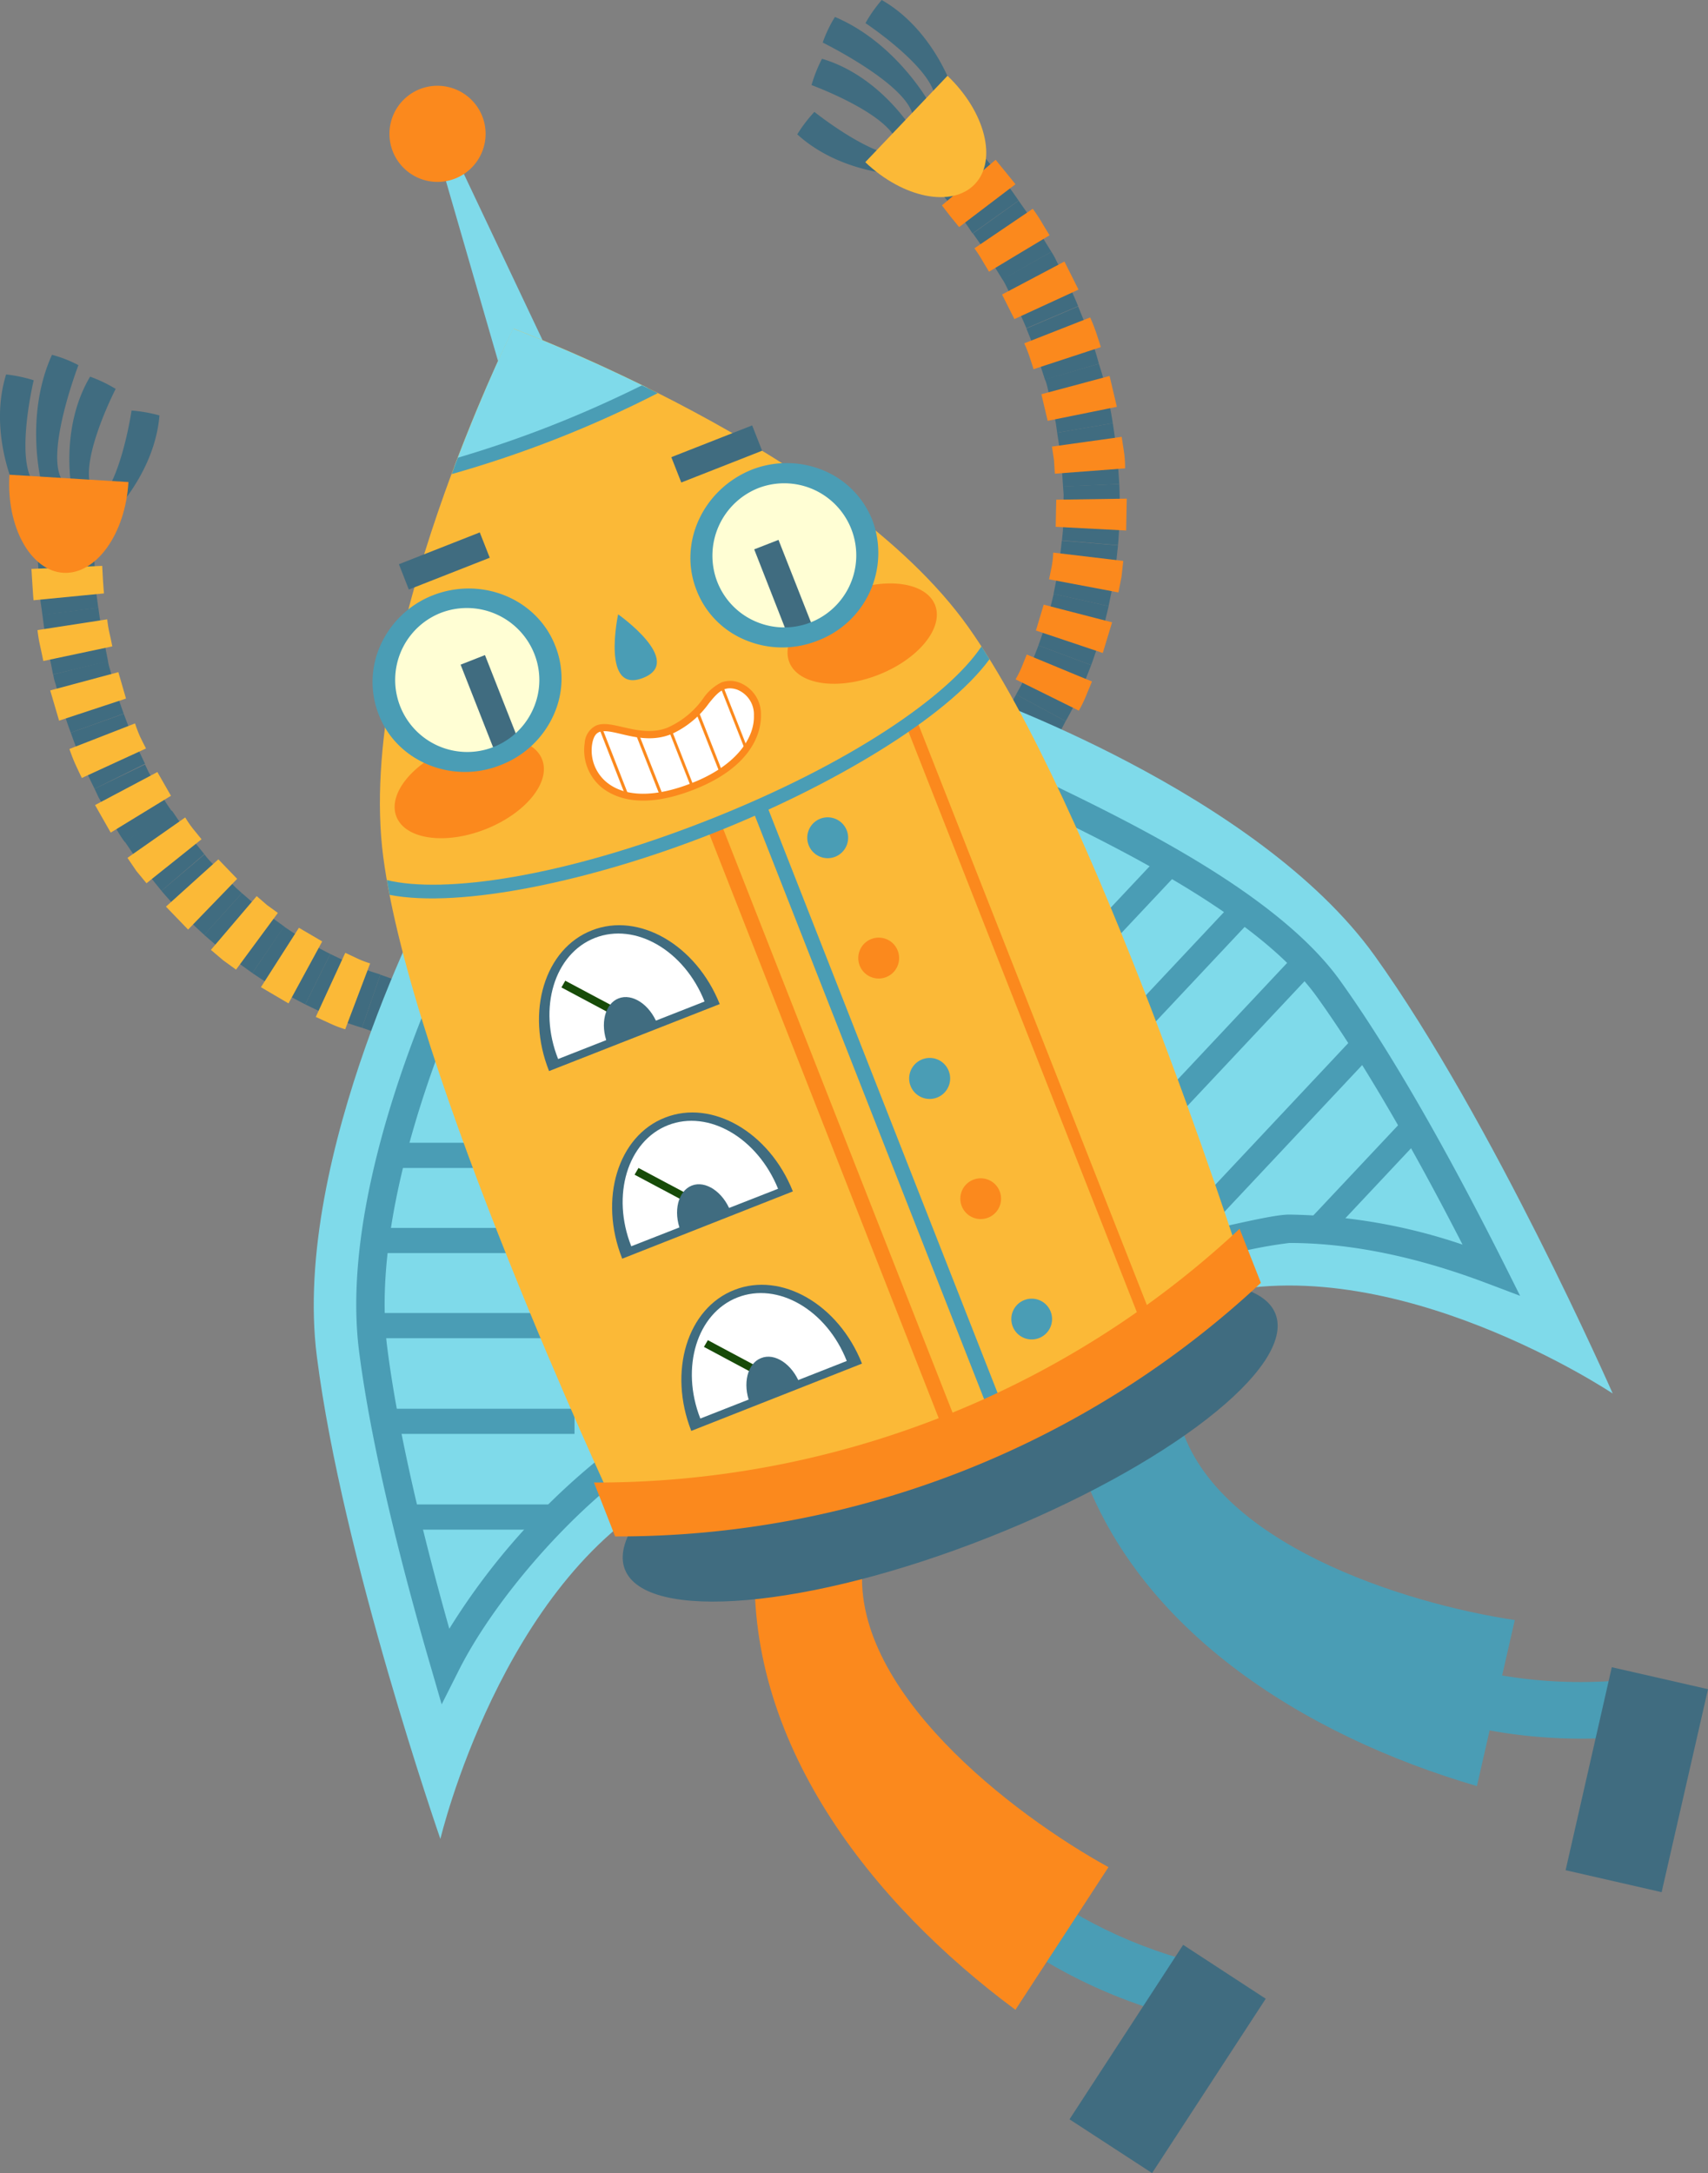 <svg xmlns="http://www.w3.org/2000/svg" viewBox="0 0 279.25 355.22"><rect x="0" y="0" width="279.25" height="355.22" fill="#808080" stroke="none"/><defs><style>.cls-1{fill:#406c80;}.cls-2{fill:#7fdaea;}.cls-3{fill:#fb891d;}.cls-4{fill:#fbb937;}.cls-5{fill:#4a9db5;}.cls-6{fill:#fffed4;}.cls-7{fill:#fff;}.cls-8{fill:#174b08;}</style></defs><g id="Слой_2" data-name="Слой 2"><g id="_Layer_" data-name="&lt;Layer&gt;"><path class="cls-1" d="M174.23,117.88s-.28.55-.73,1.38a27.85,27.85,0,0,1-1.78,2.95L169,126.42l-7.48-5.37,2.4-3.71a26,26,0,0,0,1.58-2.61c.35-.73.64-1.21.64-1.21Z"/><path class="cls-2" d="M174.09,120.59s-.69,1.11-1.38,2.19-1.44,2.18-1.44,2.18l-9.57-6.42,2.4-3.73Z"/><path class="cls-1" d="M178.4,108.72s-.89,2.36-1.89,4.66a45.42,45.42,0,0,1-2.28,4.5l-8.11-4.36a43.67,43.67,0,0,0,2-3.93c.88-2,1.66-4.09,1.66-4.09Z"/><path class="cls-3" d="M178.53,111.4s-.5,1.21-1,2.42a19,19,0,0,1-1.15,2.34l-10.34-5.11a16.53,16.53,0,0,0,1-2l.83-2.06Z"/><path class="cls-1" d="M181.26,99.08a78.45,78.45,0,0,1-2.86,9.64l-8.63-3.22a68,68,0,0,0,2.5-8.43Z"/><polygon class="cls-3" points="181.82 101.73 180.3 106.74 169.37 103.07 170.64 98.84 181.82 101.73"/><path class="cls-1" d="M182.79,89.15l-.54,5c-.5,2.47-1,4.93-1,4.93l-9-2s.44-2.17.86-4.32c.24-2.19.49-4.39.49-4.39Z"/><path class="cls-3" d="M183.65,91.69s-.14,1.31-.29,2.6l-.5,2.55L171.52,94.7s.23-1.09.44-2.16.24-2.21.24-2.21Z"/><path class="cls-1" d="M183,79.12a78.12,78.12,0,0,1-.21,10l-9.17-.79s.06-.56.14-1.37.11-5.24.14-6.09l-.1-1.37Z"/><polygon class="cls-3" points="184.22 81.51 184.12 86.72 172.6 86.12 172.69 81.68 184.22 81.51"/><path class="cls-1" d="M181.94,69.18s.36,2.46.72,4.94c.18,2.51.34,5,.34,5l-9.2.41s-.14-2.21-.29-4.42c-.33-2.19-.67-4.38-.67-4.38Z"/><path class="cls-3" d="M183.39,71.41s.2,1.28.39,2.55.17,2.6.17,2.6l-11.49.87-.14-2.23c-.16-1.1-.33-2.2-.33-2.2Z"/><path class="cls-1" d="M179.66,59.46s.19.58.47,1.48.5,2.12.79,3.34.61,2.43.76,3.34.26,1.56.26,1.56l-9.1,1.55s-.07-.55-.19-1.38-.45-1.89-.7-3-.51-2.17-.69-3-.41-1.33-.41-1.33Z"/><polygon class="cls-3" points="181.41 61.46 182.6 66.5 171.29 68.79 170.26 64.44 181.41 61.46"/><path class="cls-1" d="M176.27,50.09s.95,2.31,1.86,4.61,1.53,4.76,1.53,4.76l-8.81,2.61-1.38-4.24c-.82-2.07-1.66-4.13-1.66-4.13Z"/><path class="cls-3" d="M178.24,51.89s.53,1.17.95,2.4.79,2.45.79,2.45l-11,3.61s-.33-1.08-.69-2.15-.83-2.08-.83-2.08Z"/><path class="cls-1" d="M171.9,41.16a11.34,11.34,0,0,1,.76,1.36c.41.84,1,2,1.53,3,1.16,2.21,2.08,4.52,2.08,4.52l-8.46,3.61s-.84-2.07-1.88-4.05c-.52-1-1-2-1.38-2.75a10.52,10.52,0,0,0-.67-1.21Z"/><polygon class="cls-3" points="174.03 42.75 176.33 47.34 165.85 52.16 163.83 48.14 174.03 42.75"/><path class="cls-1" d="M166.54,32.8l.89,1.27c.53.77,1.28,1.75,1.9,2.83,1.24,2.16,2.57,4.26,2.57,4.26l-8,4.53s-1.19-1.89-2.32-3.84c-.55-1-1.23-1.85-1.71-2.55s-.81-1.14-.81-1.14Z"/><path class="cls-3" d="M168.85,34.13a25.06,25.06,0,0,1,1.42,2.13c.65,1.11,1.33,2.2,1.33,2.2l-9.9,5.95s-.61-1-1.16-1.94a21.28,21.28,0,0,0-1.23-1.88Z"/><path class="cls-1" d="M160.4,25s1.56,1.91,3.15,3.82c.8.95,1.57,1.93,2.1,2.69s.89,1.27.89,1.27L159,38.16,158.23,37a27.1,27.1,0,0,0-1.88-2.44c-1.43-1.71-2.84-3.44-2.84-3.44Z"/><path class="cls-3" d="M162.78,26.12s.8,1,1.63,2,1.61,2,1.61,2l-9.21,7s-.7-.88-1.42-1.74L154,33.57Z"/><path class="cls-1" d="M155.78,14.58S152.63,4.86,144.16,0a22.92,22.92,0,0,0-2.66,3.78s12.57,8.34,11.33,13.3A11.11,11.11,0,0,0,155.78,14.58Z"/><path class="cls-1" d="M151.89,16.75S146.5,7,136.51,2.77a20.83,20.83,0,0,0-2,4.19s15.05,7.39,14.78,12.65C150.43,19.08,151.89,16.75,151.89,16.75Z"/><path class="cls-1" d="M149.09,21.08s-5.33-8.72-14.7-11.47a23.55,23.55,0,0,0-1.71,4.3s14.18,5.18,14.12,10.28C147.84,23.53,149.09,21.08,149.09,21.08Z"/><path class="cls-1" d="M147.78,28.61s-10.21-.05-17.43-6.65a23.42,23.42,0,0,1,2.8-3.67s11.77,9.44,16.11,6.74C149.23,26.28,147.78,28.61,147.78,28.61Z"/><path class="cls-4" d="M154.91,12.39c6.18,5.88,8.19,13.82,4.47,17.71s-11.73,2.3-17.91-3.59Z"/><path class="cls-1" d="M59.19,168l1.49.52a28.57,28.57,0,0,0,3.31.95c2.43.62,4.88,1.22,4.88,1.22l1.82-9-4.29-1.08a23,23,0,0,1-2.92-.83l-1.3-.46Z"/><path class="cls-2" d="M61.15,169.92s1.25.36,2.52.67l2.52.64L68.84,160l-4.3-1.1Z"/><path class="cls-1" d="M49.91,164.18s2.25,1.12,4.56,2.13A46.25,46.25,0,0,0,59.19,168l3-8.71A41.88,41.88,0,0,1,58,157.8c-2-.88-4-1.86-4-1.86Z"/><path class="cls-4" d="M51.63,166.23,54,167.32a18.41,18.41,0,0,0,2.44.93l4.08-10.77a15.91,15.91,0,0,1-2.07-.79l-2-.94Z"/><path class="cls-1" d="M41.26,159.06a77.41,77.41,0,0,0,8.65,5.12L54,155.94a63.59,63.59,0,0,1-7.57-4.49Z"/><polygon class="cls-4" points="42.66 161.37 47.17 164.02 52.68 153.89 48.87 151.66 42.66 161.37"/><path class="cls-1" d="M33.38,152.82l3.79,3.29,4.09,2.95,5.21-7.61-3.58-2.57L39.55,146Z"/><path class="cls-4" d="M34.48,155.27l2,1.7,2.11,1.53,6.84-9.27-1.79-1.3-1.67-1.45Z"/><path class="cls-1" d="M26.4,145.62a74.06,74.06,0,0,0,7,7.2L39.55,146l-1-.9c-.59-.6-3.66-3.77-4.24-4.38s-.87-1.06-.87-1.06Z"/><polygon class="cls-4" points="27.13 148.2 30.75 151.95 38.77 143.66 35.7 140.47 27.13 148.2"/><path class="cls-1" d="M20.42,137.6s1.39,2.06,2.82,4.12l3.16,3.9,7-6-2.78-3.44-2.51-3.67Z"/><path class="cls-4" d="M20.84,140.23l1.46,2.15c.83,1,1.65,2,1.65,2l9-7.19s-.71-.86-1.4-1.72-1.27-1.85-1.27-1.85Z"/><path class="cls-1" d="M15.46,128.94l.66,1.41c.47.8,1.07,1.89,1.69,3s1.21,2.19,1.71,3,.9,1.31.9,1.31l7.7-5s-.32-.45-.78-1.14-1-1.7-1.52-2.66l-1.52-2.64-.59-1.26Z"/><polygon class="cls-4" points="15.54 131.6 18.1 136.1 27.95 130.08 25.73 126.2 15.54 131.6"/><path class="cls-1" d="M11.57,119.77s.81,2.36,1.78,4.64,2.11,4.53,2.11,4.53l8.25-4.09s-.95-2-1.9-4c-.8-2.09-1.58-4.17-1.58-4.17Z"/><path class="cls-4" d="M11.35,122.43s.4,1.22.93,2.4,1.1,2.34,1.1,2.34l10.49-4.82s-.52-1-1-2a21.24,21.24,0,0,1-.79-2.1Z"/><path class="cls-1" d="M8.7,110.25a7.91,7.91,0,0,0,.37,1.5c.24.91.62,2.1.95,3.29.66,2.4,1.55,4.73,1.55,4.73l8.66-3.12s-.8-2.09-1.39-4.24c-.29-1.08-.62-2.15-.86-3a9.28,9.28,0,0,1-.33-1.36Z"/><polygon class="cls-4" points="8.21 112.86 9.66 117.8 20.6 114.19 19.35 109.87 8.21 112.86"/><path class="cls-1" d="M6.93,100.48s.07.61.2,1.53.26,2.16.54,3.38c.55,2.43,1,4.86,1,4.86l9-2.15s-.42-2.2-.91-4.38c-.25-1.08-.36-2.2-.49-3s-.18-1.39-.18-1.39Z"/><path class="cls-4" d="M6.13,103a23.57,23.57,0,0,0,.42,2.54c.28,1.25.53,2.51.53,2.51l11.28-2.39s-.21-1.1-.47-2.2a20.5,20.5,0,0,1-.36-2.22Z"/><path class="cls-1" d="M6.12,90.59s.18,2.47.3,5c.06,1.25.16,2.47.3,3.4s.21,1.54.21,1.54l9.14-1.18s-.08-.55-.18-1.38a24.88,24.88,0,0,1-.28-3.07c-.12-2.24-.27-4.47-.27-4.47Z"/><path class="cls-4" d="M5.14,93s.09,1.28.16,2.57.18,2.55.18,2.55L17,97s-.11-1.12-.17-2.25l-.12-2.25Z"/><path class="cls-1" d="M2.41,79.8S-1.9,70.53,1,61.21a23.58,23.58,0,0,1,4.51.95S2,76.85,6.28,79.62C5.14,80.12,2.41,79.8,2.41,79.8Z"/><path class="cls-1" d="M6.73,78.73S4,67.91,8.5,58a20.46,20.46,0,0,1,4.32,1.69s-6,15.68-2.22,19.33C9.39,79.47,6.73,78.73,6.73,78.73Z"/><path class="cls-1" d="M11.73,80s-2-10,3-18.43a22.92,22.92,0,0,1,4.18,2S12,77,15.54,80.73C14.33,81,11.73,80,11.73,80Z"/><path class="cls-1" d="M17.82,84.64s7.45-7,8.25-16.73a23.68,23.68,0,0,0-4.56-.8S19.33,82.05,14.3,83C15.16,83.92,17.82,84.64,17.82,84.64Z"/><path class="cls-3" d="M1.55,77.6C1,86.12,5,93.3,10.34,93.63S20.5,87.32,21,78.8Z"/><path class="cls-5" d="M258.59,284.21c-50.1,0-77.31-43.65-77.59-44.12l7.92-4.83c1.15,1.87,28.6,45.68,80,39l1.2,9.2A90.18,90.18,0,0,1,258.59,284.21Z"/><path class="cls-5" d="M192.71,231.82c5.13,20.51,37.29,30.37,54.95,33q-3.1,13.59-6.19,27.14c-28-8.19-57.09-25.77-65.76-55.37C181,235.09,187.26,231.87,192.71,231.82Z"/><polygon class="cls-1" points="271.67 309.3 255.97 305.71 263.52 272.53 279.25 276.12 271.67 309.3"/><path class="cls-5" d="M195.83,330.45c-56.47-12.89-68.48-71-68.59-71.54l9.11-1.79c.42,2.15,11.05,52.76,61.54,64.29Z"/><path class="cls-3" d="M141.11,255.21c-2.62,20.86,24.71,41.53,40.12,50q-7.6,11.65-15.21,23.32c-23.43-17.36-44.63-43.94-42.5-74.71C129,254.22,136,253.38,141.11,255.21Z"/><path class="cls-1" d="M208.53,214.76c3.41,8.68-17.65,25-47,36.59s-55.95,13.87-59.36,5.2,17.67-25,47-36.58S205.13,206.1,208.53,214.76Z"/><path class="cls-2" d="M82.79,63.72,91,60.45,72.32,21l-1.71.65Z"/><path class="cls-3" d="M78.82,18.93a7.86,7.86,0,1,1-10.19-4.36A7.88,7.88,0,0,1,78.82,18.93Z"/><path class="cls-2" d="M70.8,145.28s-23.18,43.58-19,76.42S72,300.6,72,300.6s10-42.16,37.53-56.7C97,196.07,70.8,145.28,70.8,145.28Z"/><path class="cls-5" d="M72.21,278.6l-1.65-5.69c-4.23-14.46-9.71-35.23-11.86-52.09C56.45,203,63,181.41,68.92,166.43l2-5.06,2.27,4.94c2.18,4.73,5,10.23,8,16.05,8,15.54,17.84,34.88,23.57,54.9l.46,1.57-1.33.95c-11.09,7.94-23.28,22-29,33.5Zm-.9-105.42c-5.09,14-9.9,32.1-8,47.06,1.84,14.58,6.26,32.22,10.15,46A111.07,111.07,0,0,1,99.8,237C94.12,218,84.66,199.43,77,184.47,75,180.52,73.05,176.71,71.31,173.18Z"/><rect class="cls-5" x="63.25" y="186.8" width="20.3" height="4.12"/><rect class="cls-5" x="62.68" y="200.72" width="28.07" height="4.11"/><rect class="cls-5" x="62.12" y="214.63" width="35.85" height="4.12"/><rect class="cls-5" x="63.56" y="230.28" width="30.37" height="4.11"/><rect class="cls-5" x="64.98" y="245.92" width="24.9" height="4.12"/><path class="cls-2" d="M158.85,113.19s46.64,16.16,65.92,43.06,38.9,71.54,38.9,71.54-36-24.07-66.08-16C174.24,168.21,158.85,113.19,158.85,113.19Z"/><path class="cls-5" d="M248.53,211.82,243,209.73c-11.5-4.35-22.34-6.55-32.2-6.55a75.1,75.1,0,0,0-9.08,1.7c-2.39.54-4.54,1-5.6,1.15l-1.63.21-.74-1.46c-10.89-21.49-19-47-25-65.65-1.1-3.48-4.77-14.76-4.77-14.76l5.48,2.63c14.7,7.05,39.28,18.85,49.65,33.31,9.92,13.83,20,32.77,26.76,46.2Zm-37.75-13.28a92,92,0,0,1,28.34,4.91c-6.51-12.69-15.23-28.53-23.77-40.44-8.75-12.21-29.2-22.78-43.58-29.75.45,1.43.94,2.92,1.42,4.47,5.73,18,13.56,42.58,23.91,63.4,1-.2,2.26-.48,3.6-.77C205.46,199.3,209,198.54,210.78,198.54Z"/><rect class="cls-5" x="174.11" y="146.49" width="20.32" height="4.11" transform="translate(-50.17 181.09) rotate(-46.78)"/><rect class="cls-5" x="178.69" y="157.88" width="28.07" height="4.12" transform="translate(-55.79 190.97) rotate(-46.8)"/><polygon class="cls-5" points="189.65 185.56 214.19 159.43 211.18 156.61 186.64 182.75 189.65 185.56"/><rect class="cls-5" x="191.68" y="182.48" width="36.84" height="4.12" transform="translate(-68.25 211.41) rotate(-46.81)"/><polygon class="cls-5" points="216.24 203.1 233.28 184.95 230.28 182.13 213.23 200.27 216.24 203.1"/><path class="cls-4" d="M158.25,102.41c-20.47-28.72-74.31-48.7-74.31-48.7S58.1,105,62.65,140s37.5,105.53,37.5,105.53c22.95,11.56,98-19.79,102.44-40.23C202.59,205.26,178.73,131.13,158.25,102.41Z"/><polygon class="cls-3" points="157.83 236.24 155.56 237.13 115.49 135.1 117.74 134.22 157.83 236.24"/><polygon class="cls-5" points="165.3 233.3 163.05 234.19 122.96 132.17 125.22 131.28 165.3 233.3"/><rect class="cls-3" x="167.73" y="114.35" width="1.95" height="107.78" transform="translate(-49.88 73.45) rotate(-21.48)"/><path class="cls-2" d="M105.9,63.42c-12.48-6.18-22-9.71-22-9.71S79.27,63,74.25,76.37C85,73.57,96.43,69.54,105.9,63.42Z"/><path class="cls-3" d="M88.63,124.13c1.47,3.72-2.69,8.83-9.26,11.42s-13.1,1.66-14.56-2.06,2.69-8.82,9.27-11.4S87.18,120.42,88.63,124.13Z"/><path class="cls-3" d="M152.88,98.9c1.46,3.72-2.7,8.83-9.27,11.41s-13.09,1.66-14.56-2.06,2.7-8.82,9.26-11.41S151.4,95.17,152.88,98.9Z"/><path class="cls-6" d="M89,106a13.66,13.66,0,1,1-17.72-7.24A13.47,13.47,0,0,1,89,106Z"/><rect class="cls-1" x="77.93" y="107.33" width="4.28" height="15.13" transform="translate(-36.5 37.29) rotate(-21.47)"/><path class="cls-5" d="M81.82,125.07C74,128.19,65,124.54,62,117a14.56,14.56,0,0,1,.15-11.4,15.68,15.68,0,0,1,8.54-8.26c8-3.16,16.93.49,20,8a14.41,14.41,0,0,1-.12,11.41A15.6,15.6,0,0,1,81.82,125.07ZM72,100.21a11.78,11.78,0,1,0,15.2,15.61,11.58,11.58,0,0,0,.09-9.11A11.86,11.86,0,0,0,72,100.21Z"/><path class="cls-6" d="M115.52,95.61A13.44,13.44,0,0,0,133,103.29a13.37,13.37,0,1,0-17.47-7.68Z"/><polygon class="cls-1" points="128.83 103.89 132.82 102.32 127.28 88.25 123.31 89.8 128.83 103.89"/><path class="cls-5" d="M133.71,104.71a15.32,15.32,0,0,0,9-19.47A14.62,14.62,0,0,0,134.88,77,15.7,15.7,0,0,0,123,76.74c-8,3.17-12.08,11.89-9.2,19.52a14.41,14.41,0,0,0,7.85,8.27A15.59,15.59,0,0,0,133.71,104.71ZM124,79.78a11.78,11.78,0,1,1-.51,21.79A11.69,11.69,0,0,1,117.23,95,11.89,11.89,0,0,1,124,79.78Z"/><path class="cls-1" d="M96.77,152.08c-7.72,3-10.86,13.34-7,23l27.9-10.95C113.81,154.46,104.45,149.05,96.77,152.08Z"/><path class="cls-7" d="M97.25,153.32c-6.61,2.6-9.32,11.45-6,19.79l23.94-9.4C111.88,155.37,103.89,150.72,97.25,153.32Z"/><polygon class="cls-8" points="101.94 165.38 101.29 166.48 91.79 161.41 92.42 160.31 101.94 165.38"/><path class="cls-1" d="M101.13,163.2c-2.24.87-3.06,4.2-1.82,7.38l8.16-3.2C106.22,164.2,103.38,162.32,101.13,163.2Z"/><path class="cls-1" d="M108.73,182.69c-7.72,3-10.87,13.34-7,23.06l27.9-11C125.78,185.07,116.41,179.66,108.73,182.69Z"/><path class="cls-7" d="M109.21,183.93c-6.61,2.6-9.3,11.45-6,19.79l24-9.4C123.84,186,115.85,181.33,109.21,183.93Z"/><polygon class="cls-8" points="113.9 195.98 113.25 197.08 103.75 192.02 104.39 190.92 113.9 195.98"/><path class="cls-1" d="M113.1,193.8c-2.24.89-3.07,4.22-1.82,7.4l8.15-3.21C118.19,194.81,115.34,192.92,113.1,193.8Z"/><path class="cls-1" d="M120.08,210.85c-7.73,3-10.87,13.34-7.06,23.05l27.91-11C137.11,213.23,127.76,207.83,120.08,210.85Z"/><path class="cls-7" d="M120.56,212.09c-6.62,2.6-9.33,11.45-6.06,19.79l23.94-9.41C135.17,214.14,127.18,209.49,120.56,212.09Z"/><polygon class="cls-8" points="125.24 224.15 124.59 225.25 115.09 220.17 115.73 219.07 125.24 224.15"/><path class="cls-1" d="M124.43,222c-2.24.87-3.06,4.2-1.82,7.38l8.15-3.21C129.52,223,126.68,221.08,124.43,222Z"/><path class="cls-7" d="M96.21,121.52c1-6,7.3.64,13.59-2.23s6.15-8.64,10.83-7.15,5.73,11.24-7.41,16.4S95.36,126.33,96.21,121.52Z"/><path class="cls-3" d="M102.23,130c.19.05.38.08.58.12L98.45,119a2.16,2.16,0,0,0-.48.09Z"/><path class="cls-3" d="M104.45,120l-.55-.09,4,10.17.49-.08Z"/><path class="cls-3" d="M118.2,112.09a1.89,1.89,0,0,0-.44.19l4.06,10.31a5.6,5.6,0,0,0,.31-.49Z"/><path class="cls-3" d="M113.39,128.44l-3.59-9.15a4.58,4.58,0,0,1-.44.18l3.6,9.14A1.93,1.93,0,0,0,113.39,128.44Z"/><path class="cls-3" d="M114.15,116.08l-.38.37,3.89,9.86c.14-.1.25-.2.39-.29Z"/><path class="cls-3" d="M113.43,129.08c-8.57,3.36-13,1.25-15-.31a7.93,7.93,0,0,1-2.83-7.35,3.36,3.36,0,0,1,1.91-2.84c1.16-.46,2.61-.12,4.3.27,2.25.51,4.78,1.1,7.34.09l.36-.17a14.11,14.11,0,0,0,5.42-4.55,7.87,7.87,0,0,1,3-2.66,4.19,4.19,0,0,1,2.9,0,5.5,5.5,0,0,1,3.58,5.32C124.46,118.72,123.86,125,113.43,129.08ZM98,119.65c-.4.16-.94.52-1.19,2a6.74,6.74,0,0,0,2.42,6.26c3,2.41,7.86,2.45,13.81.12,7.72-3,10.34-7.7,10.22-11.06a4.35,4.35,0,0,0-2.77-4.25c-2.09-.68-3.11.41-4.59,2.25a15.29,15.29,0,0,1-5.84,4.9c-3.08,1.39-6.06.69-8.45.13C100.08,119.63,98.78,119.34,98,119.65Z"/><path class="cls-5" d="M101.06,100.42s-2.81,13.1,4.07,10.4S101.06,100.42,101.06,100.42Z"/><polygon class="cls-1" points="80.07 91.17 66.84 96.37 65.22 92.23 78.44 87.03 80.07 91.17"/><rect class="cls-1" x="110.08" y="71.98" width="14.2" height="4.45" transform="translate(-19.02 47.99) rotate(-21.45)"/><path class="cls-5" d="M161.78,107.76c-.44-.72-.87-1.41-1.32-2.09-5.31,8-21.37,19.22-44.91,28.47s-43,12-52.3,9.72c.14.79.3,1.6.45,2.42,11.66,2.25,33.07-2.27,52.68-10S154.76,117.34,161.78,107.76Z"/><path class="cls-5" d="M104.94,63c-4.55,2.25-9.43,4.46-14.79,6.57s-10.44,3.81-15.29,5.25c-.35.9-.68,1.75-1,2.68,5.68-1.61,11.5-3.56,17.15-5.78s11.26-4.75,16.52-7.45C106.62,63.77,105.8,63.38,104.94,63Z"/><path class="cls-3" d="M206.15,209.7a154,154,0,0,1-105.58,41.45q-1.72-4.41-3.46-8.81a154,154,0,0,0,105.56-41.48Z"/><path class="cls-5" d="M138.43,135.71a3.34,3.34,0,1,1-4.32-1.88A3.35,3.35,0,0,1,138.43,135.71Z"/><path class="cls-3" d="M146.77,155.39a3.34,3.34,0,1,1-4.32-1.89A3.33,3.33,0,0,1,146.77,155.39Z"/><path class="cls-5" d="M155.11,175.06a3.35,3.35,0,1,1-4.34-1.89A3.33,3.33,0,0,1,155.11,175.06Z"/><path class="cls-3" d="M163.44,194.73a3.33,3.33,0,1,1-4.31-1.89A3.32,3.32,0,0,1,163.44,194.73Z"/><path class="cls-5" d="M171.78,214.41a3.33,3.33,0,1,1-4.32-1.89A3.32,3.32,0,0,1,171.78,214.41Z"/><polygon class="cls-1" points="188.36 355.22 174.86 346.43 193.44 317.91 206.94 326.72 188.36 355.22"/></g></g></svg>